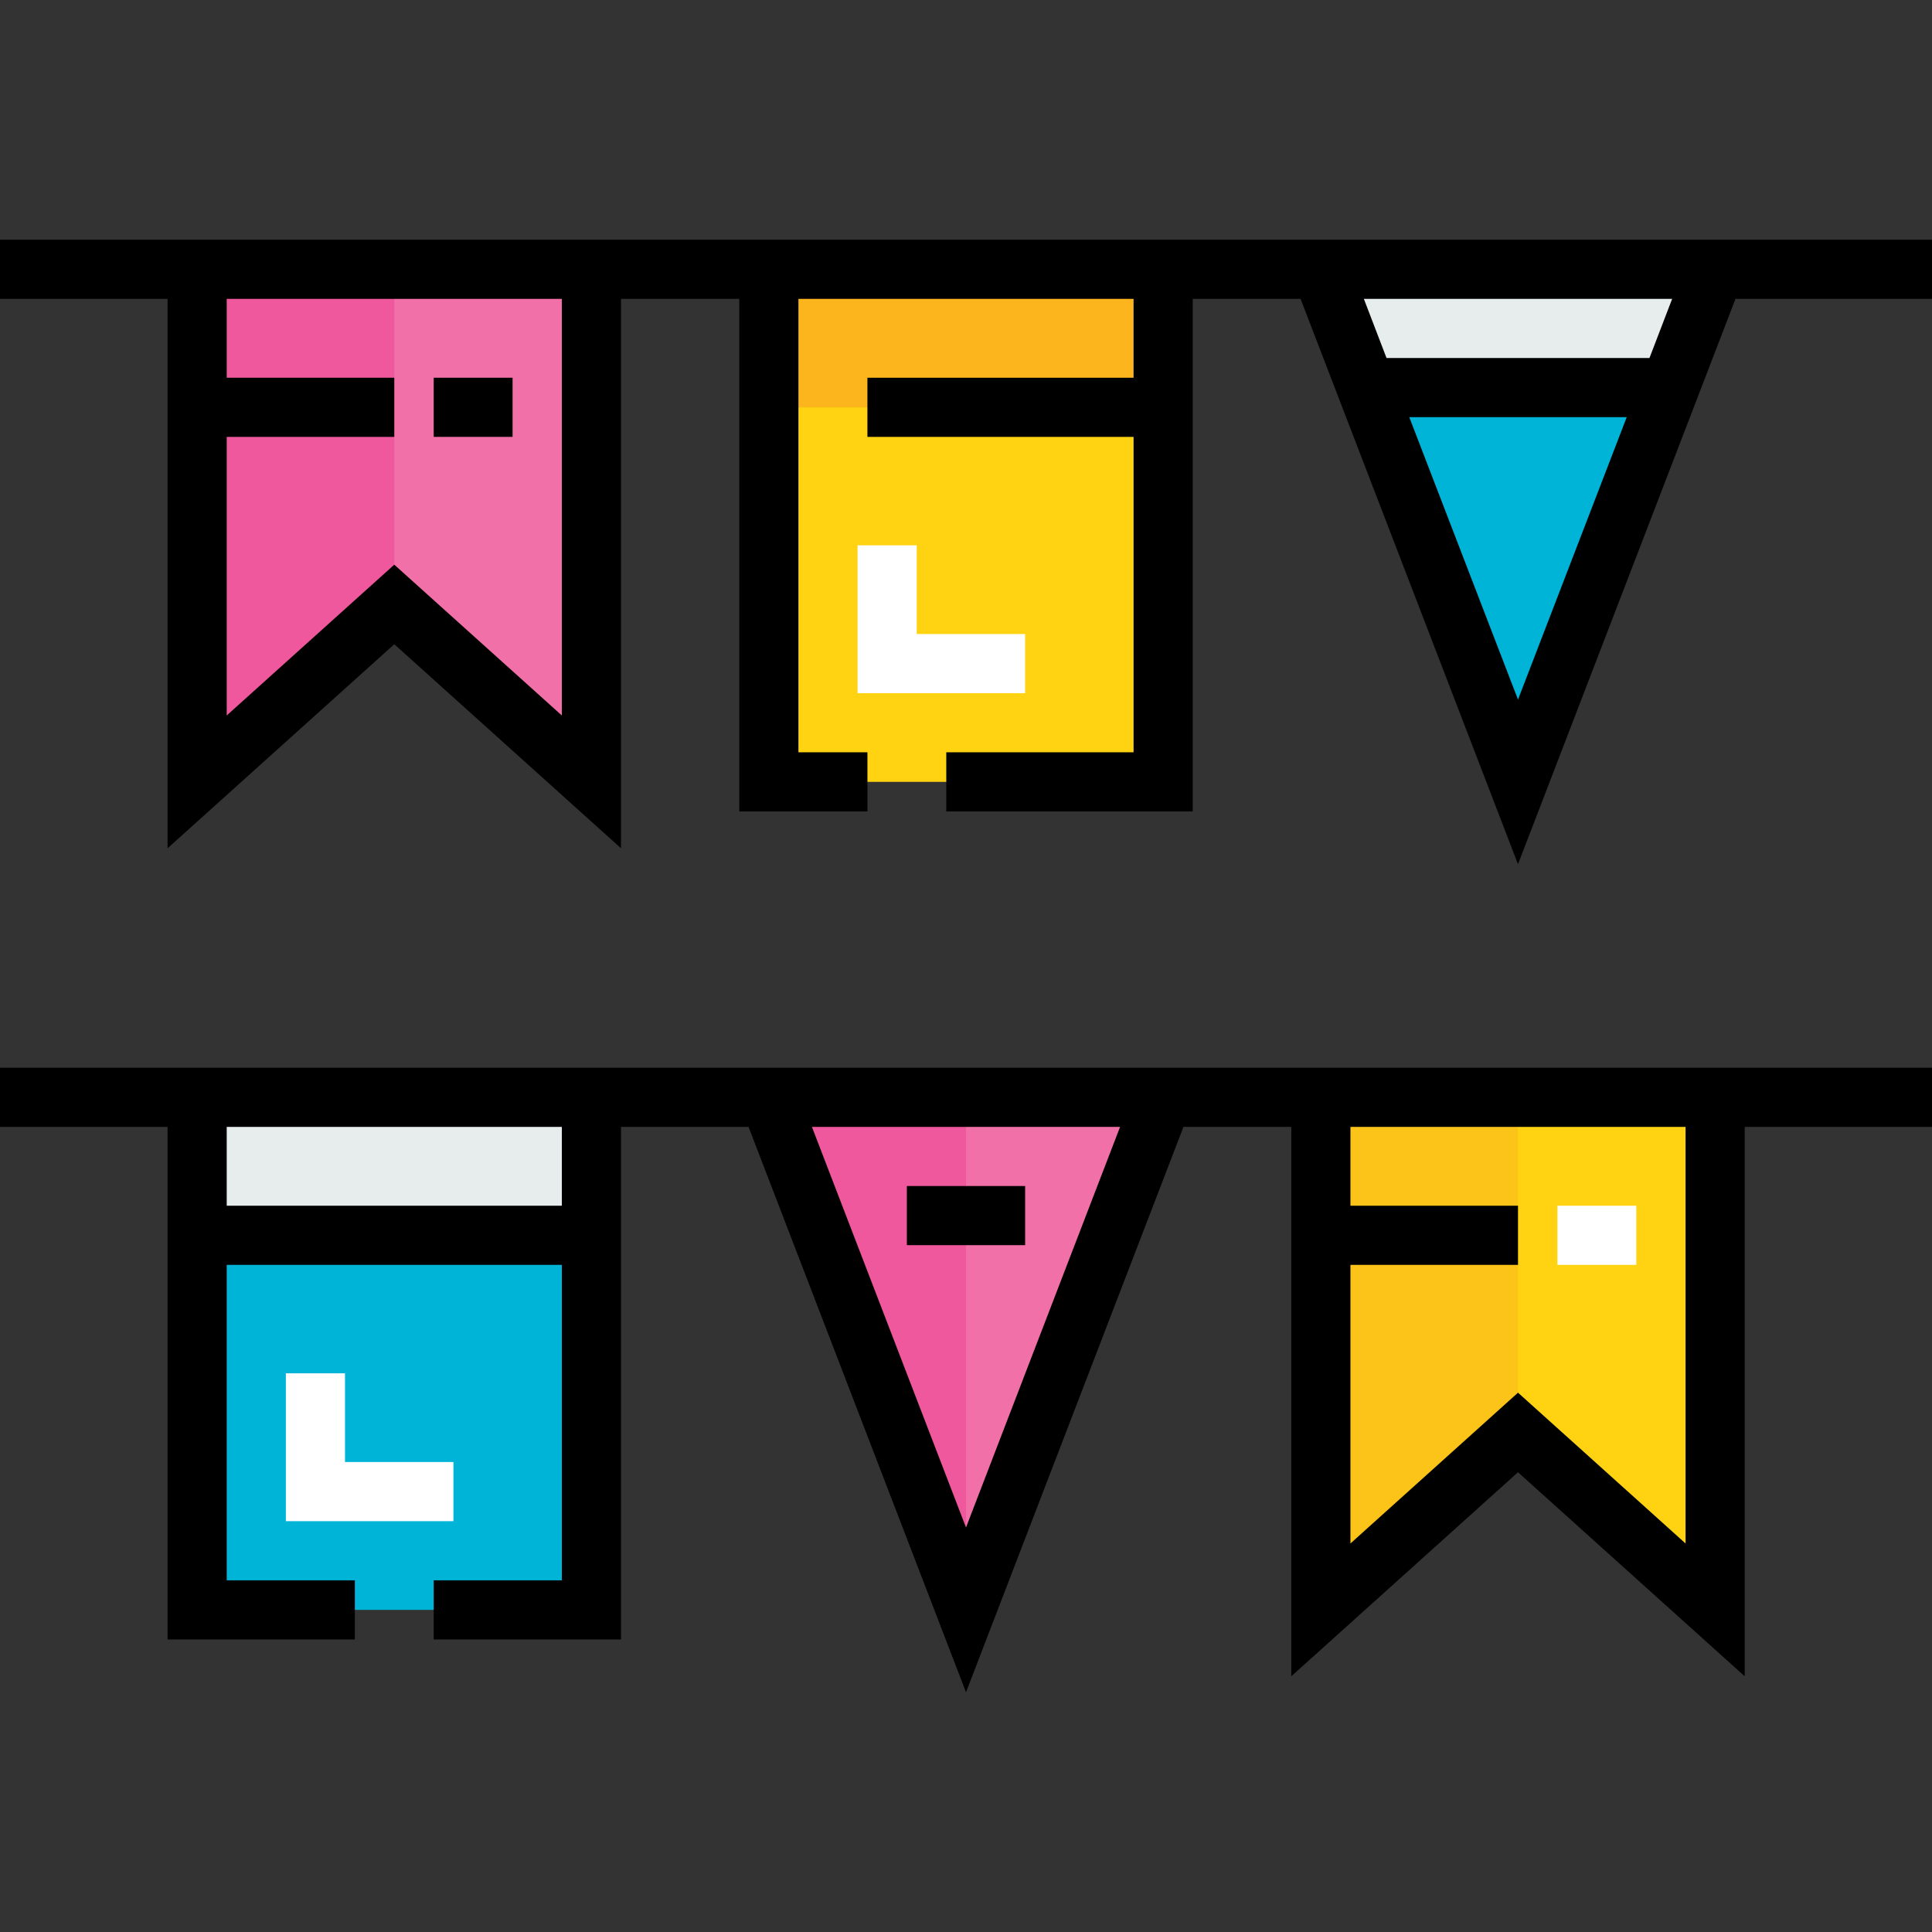 <?xml version="1.0" encoding="iso-8859-1"?>
<!-- Uploaded to: SVG Repo, www.svgrepo.com, Generator: SVG Repo Mixer Tools -->
<svg version="1.1" id="Layer_1" xmlns="http://www.w3.org/2000/svg" xmlns:xlink="http://www.w3.org/1999/xlink" 
	 viewBox="0 0 512 512" xml:space="preserve">
<rect x="0" y="0" width="512" height="512" fill="#333333" stroke="none"/>
<rect x="203.755" y="71.367" style="fill:#FDB51E;" width="104.49" height="36.571"/>
<g>
	<polygon style="fill:#FFD311;" points="454.531,290.8 454.531,426.637 402.286,379.616 350.041,426.637 350.041,290.8 	"/>
	<rect x="203.755" y="107.938" style="fill:#FFD311;" width="104.49" height="99.265"/>
</g>
<g>
	<rect x="52.245" y="290.796" style="fill:#E7ECED;" width="104.49" height="36.571"/>
	<polygon style="fill:#E7ECED;" points="454.531,71.371 442.514,102.718 362.057,102.718 350.041,71.371 	"/>
</g>
<g>
	<polygon style="fill:#00B4D7;" points="442.514,102.718 402.286,207.208 362.057,102.718 	"/>
	<rect x="52.245" y="327.367" style="fill:#00B4D7;" width="104.49" height="99.265"/>
</g>
<g>
	<polygon style="fill:#F270A8;" points="308.245,290.8 256,426.637 203.755,290.8 	"/>
	<polygon style="fill:#F270A8;" points="156.735,71.371 156.735,207.208 104.49,160.188 52.245,207.208 52.245,71.371 	"/>
</g>
<g>
	<polygon style="fill:#EF589C;" points="52.245,71.371 52.245,207.208 104.49,160.188 104.49,71.371 	"/>
	<polygon style="fill:#EF589C;" points="203.755,290.8 256,426.637 256,290.8 	"/>
</g>
<polygon style="fill:#FCC418;" points="350.041,290.8 350.041,426.637 402.286,379.616 402.286,290.8 "/>
<path d="M0,63.534v15.673h44.408v145.596l60.082-54.073l60.082,54.073V79.208h31.347v135.837h33.959v-15.673h-18.286V79.208h88.816
	v20.898h-70.531v15.673h70.531v83.592h-49.633v15.673h65.306V79.208h28.589l57.615,149.811l57.633-149.812H512V63.533H0V63.534z
	 M148.898,189.611l-44.408-39.967l-44.408,39.967v-73.832h44.408v-15.673H60.082V79.207h88.816V189.611z M443.134,79.208
	l-6.008,15.673h-69.68l-6.008-15.673H443.134z M373.472,110.555H431.1l-28.814,74.841L373.472,110.555z"/>
<rect x="114.939" y="100.102" width="20.898" height="15.673"/>
<polygon style="fill:#FFFFFF;" points="227.265,144.514 227.265,183.698 271.673,183.698 271.673,168.024 242.939,168.024 
	242.939,144.514 "/>
<path d="M0,282.963v15.673h44.408v135.837H94.04V418.8H60.082v-83.592h88.816V418.8h-33.96v15.673h49.634V298.637h33.801
	L256,448.467l57.627-149.831h28.577v145.596l60.082-54.073l60.082,54.073V298.635H512v-15.673H0V282.963z M60.082,319.534v-20.898
	h88.816v20.898H60.082z M256,404.805l-40.835-106.169h81.669L256,404.805z M446.694,409.039l-44.408-39.967l-44.408,39.967v-73.832
	h44.408v-15.673h-44.408v-20.898h88.816V409.039z"/>
<g>
	<rect x="412.735" y="319.53" style="fill:#FFFFFF;" width="20.898" height="15.673"/>
	<polygon style="fill:#FFFFFF;" points="75.755,363.943 75.755,403.126 120.163,403.126 120.163,387.453 91.429,387.453 
		91.429,363.943 	"/>
</g>
<rect x="240.327" y="314.306" width="31.347" height="15.673"/>
</svg>